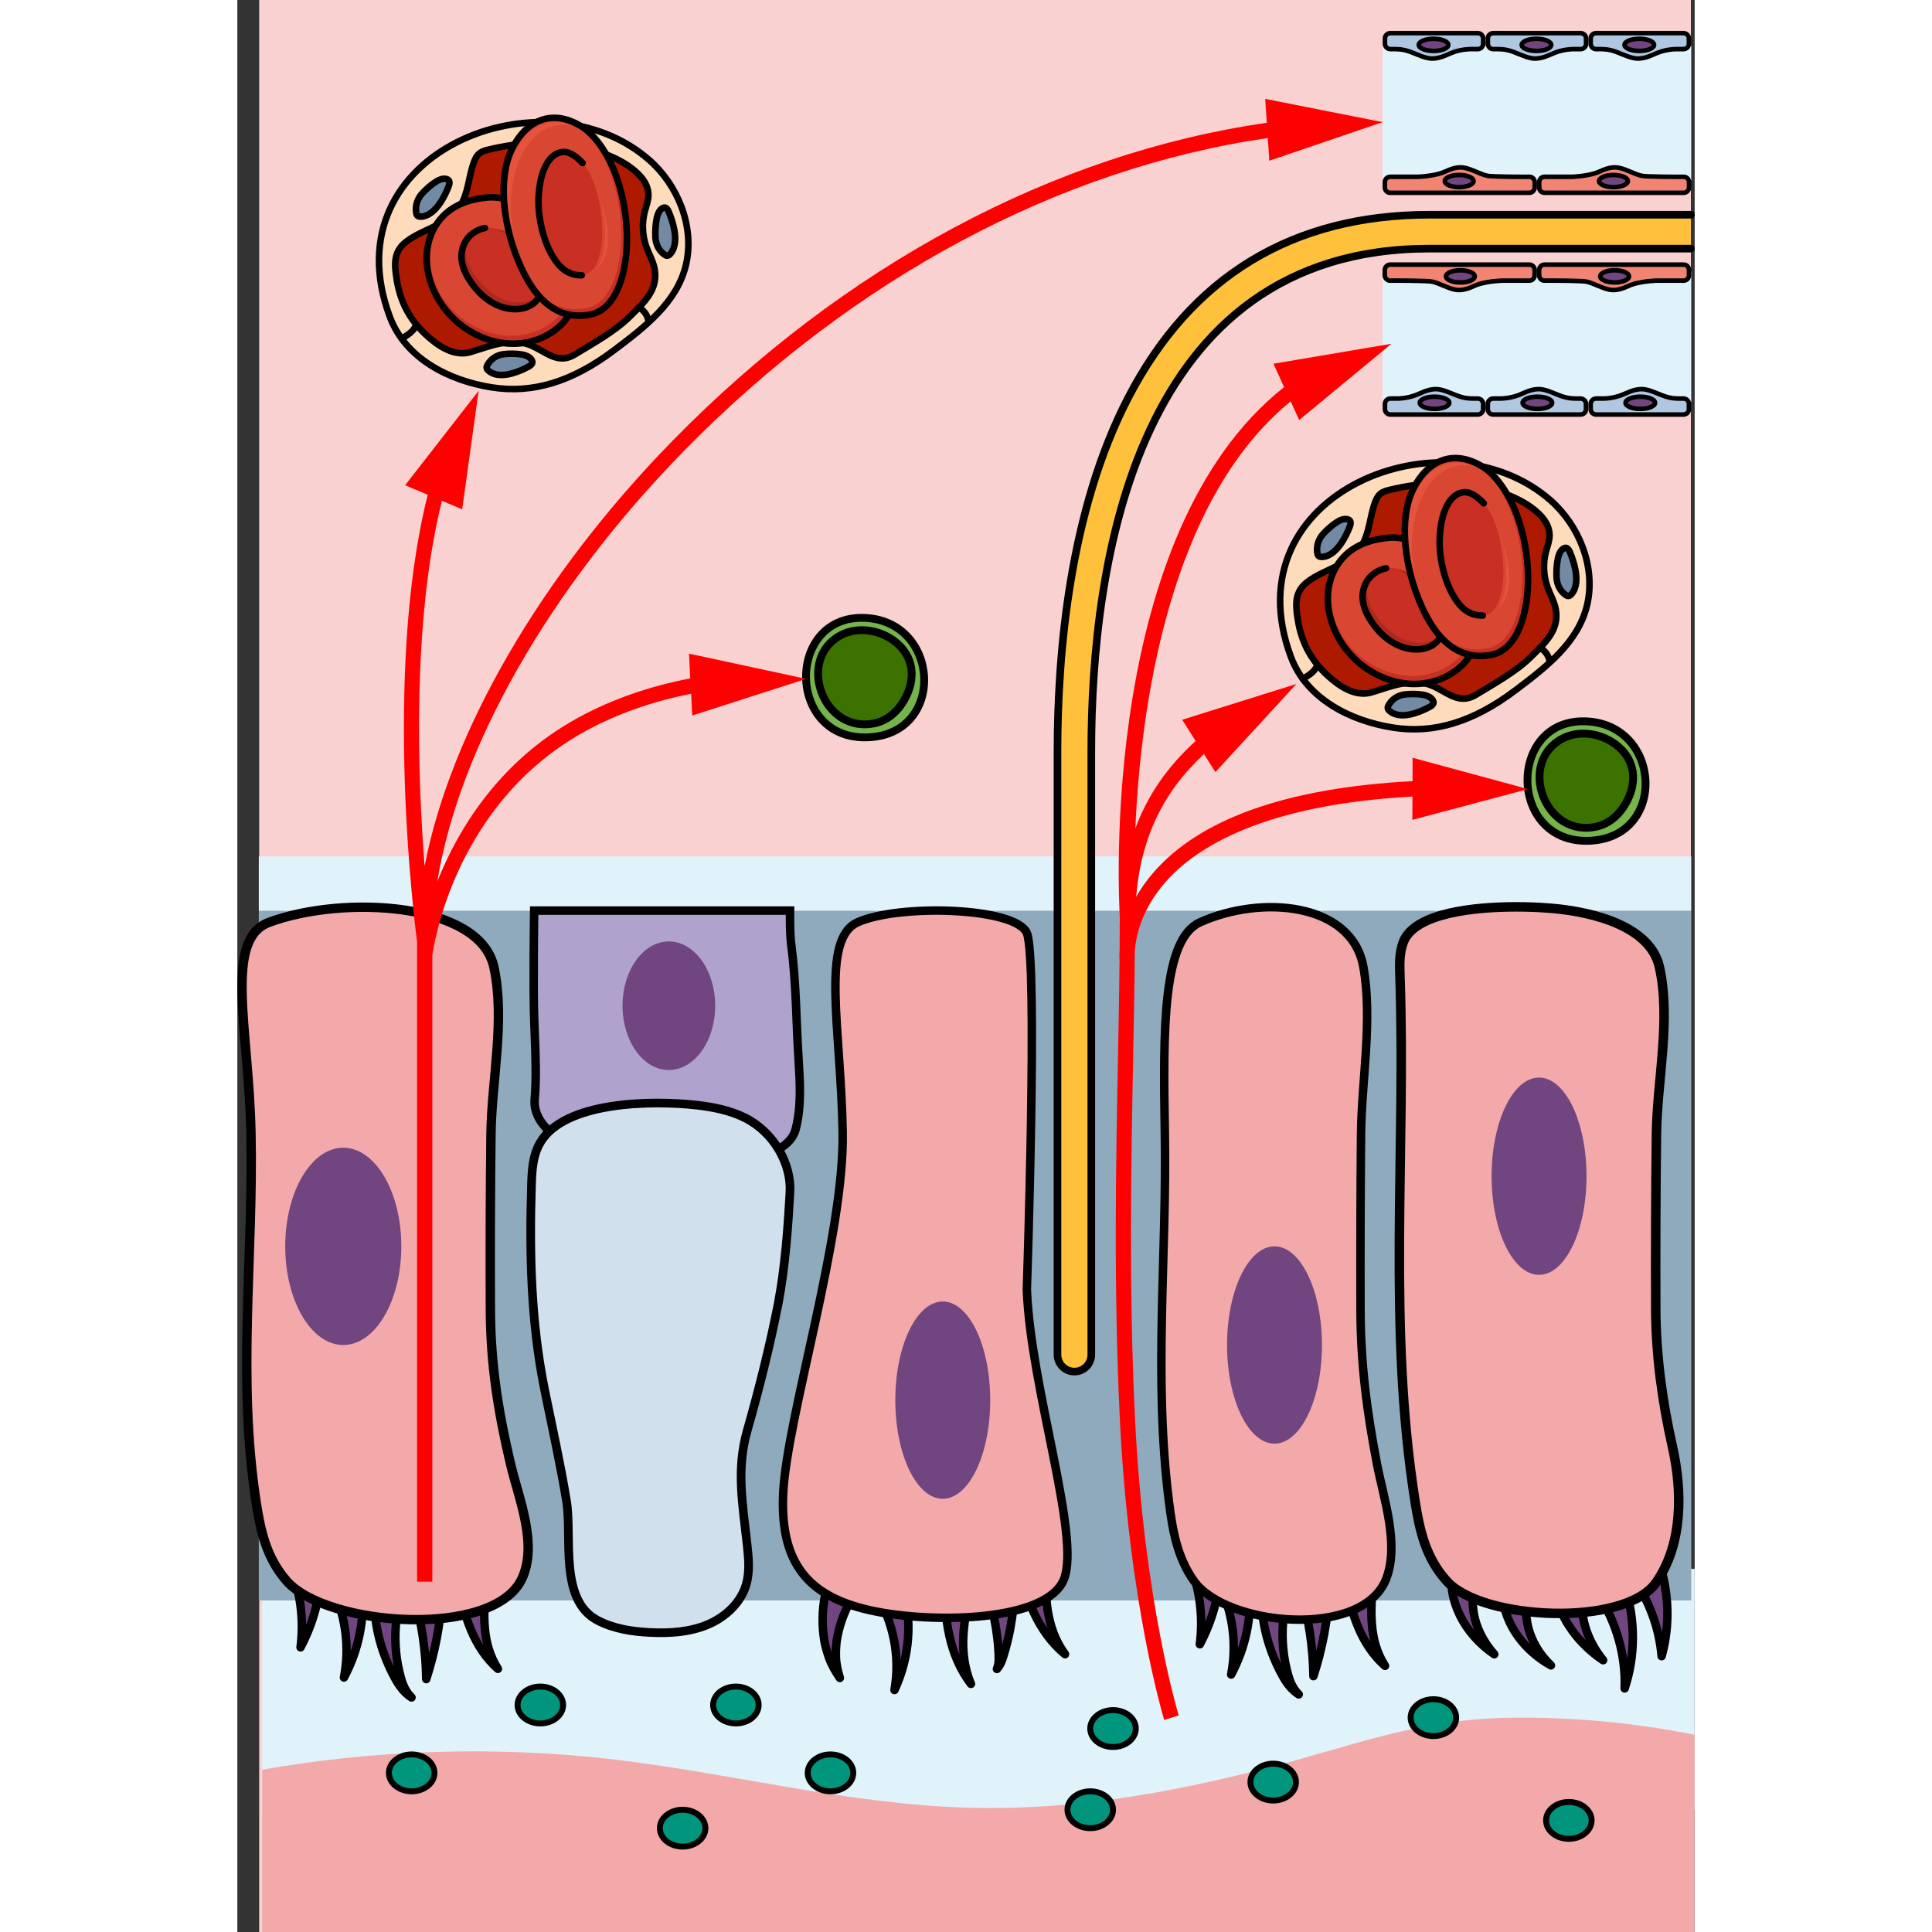 <?xml version="1.0" encoding="utf-8"?>
<!-- Created by: Science Figures, www.sciencefigures.org, Generator: Science Figures Editor -->
<svg version="1.1" id="Camada_1" xmlns="http://www.w3.org/2000/svg" xmlns:xlink="http://www.w3.org/1999/xlink" 
	 width="800px" height="800px" viewBox="0 0 191.32 253.63" enable-background="new 0 0 191.32 253.63" xml:space="preserve">
<rect x="0" y="0" width="191.32" height="253.63" fill="#333333" stroke="none"/>
<g>
	<rect x="2.87" fill="#F9D1D1" width="187.95" height="253.63"/>
	<g>
		<rect x="150.35" y="6.02" fill="#E0F3FA" width="40.52" height="17.62"/>
		<rect x="150.35" y="35.72" fill="#E0F3FA" width="40.52" height="17.03"/>
		<g>
			<line fill="#F28474" x1="150.35" y1="23.64" x2="190.87" y2="23.64"/>
			<g>
				<g>
					<g>
						
							<path fill="#F28474" stroke="#000000" stroke-width="0.599" stroke-linecap="round" stroke-linejoin="round" stroke-miterlimit="10" d="
							M169.62,25.31h-18.28c-0.38,0-0.69-0.31-0.69-0.7v-0.7c0-0.39,0.31-0.7,0.69-0.7c0.45,0,3.62,0,3.67,0
							c1-0.05,2.63-0.25,3.53-0.68c0.8-0.37,1.68-0.68,2.54-0.51c1.08,0.22,1.92,0.78,2.98,1.05c0.6,0.15,4.93,0.15,5.55,0.14
							c0.39-0.01,0.71,0.31,0.71,0.7v0.69C170.31,24.99,170,25.31,169.62,25.31z"/>
						
							<path fill="#714580" stroke="#000000" stroke-width="0.599" stroke-linecap="round" stroke-linejoin="round" stroke-miterlimit="10" d="
							M162.29,23.77c0,0.44-0.84,0.8-1.89,0.8s-1.89-0.36-1.89-0.8s0.84-0.8,1.89-0.8S162.29,23.33,162.29,23.77z"/>
					</g>
					<g>
						
							<path fill="#F28474" stroke="#000000" stroke-width="0.599" stroke-linecap="round" stroke-linejoin="round" stroke-miterlimit="10" d="
							M189.88,25.31H171.6c-0.38,0-0.69-0.31-0.69-0.7v-0.7c0-0.39,0.31-0.7,0.69-0.7c0.45,0,3.62,0,3.67,0
							c1-0.05,2.63-0.25,3.53-0.68c0.8-0.37,1.68-0.68,2.54-0.51c1.08,0.22,1.92,0.78,2.98,1.05c0.6,0.15,4.93,0.15,5.55,0.14
							c0.39-0.01,0.71,0.31,0.71,0.7v0.69C190.57,24.99,190.26,25.31,189.88,25.31z"/>
						
							<path fill="#714580" stroke="#000000" stroke-width="0.599" stroke-linecap="round" stroke-linejoin="round" stroke-miterlimit="10" d="
							M182.55,23.77c0,0.44-0.84,0.8-1.89,0.8s-1.89-0.36-1.89-0.8s0.84-0.8,1.89-0.8S182.55,23.33,182.55,23.77z"/>
					</g>
				</g>
			</g>
		</g>
		<g>
			<line fill="#F28474" x1="190.87" y1="6.01" x2="150.35" y2="6.01"/>
			<g>
				<g>
					<g>
						
							<path fill="#B0C7E1" stroke="#000000" stroke-width="0.599" stroke-linecap="round" stroke-linejoin="round" stroke-miterlimit="10" d="
							M178.38,4.35h11.47c0.39,0,0.71,0.31,0.71,0.7v0.7c0,0.39-0.32,0.7-0.71,0.7c-0.47,0-1,0-1.05,0
							c-1.03,0.05-1.89,0.25-2.82,0.68c-0.82,0.37-1.73,0.68-2.61,0.51c-1.11-0.22-1.97-0.78-3.07-1.05
							c-0.62-0.15-1.26-0.15-1.9-0.14c-0.4,0.01-0.73-0.31-0.73-0.7V5.04C177.67,4.66,177.99,4.35,178.38,4.35z"/>
						
							<path fill="#714580" stroke="#000000" stroke-width="0.599" stroke-linecap="round" stroke-linejoin="round" stroke-miterlimit="10" d="
							M182.11,5.89c0-0.44,0.87-0.8,1.94-0.8c1.07,0,1.94,0.36,1.94,0.8s-0.87,0.8-1.94,0.8C182.98,6.68,182.11,6.33,182.11,5.89z"
							/>
					</g>
					<g>
						
							<path fill="#B0C7E1" stroke="#000000" stroke-width="0.599" stroke-linecap="round" stroke-linejoin="round" stroke-miterlimit="10" d="
							M164.88,4.35h11.47c0.39,0,0.71,0.31,0.71,0.7v0.7c0,0.39-0.32,0.7-0.71,0.7c-0.47,0-1,0-1.05,0
							c-1.03,0.05-1.89,0.25-2.82,0.68c-0.82,0.37-1.73,0.68-2.61,0.51c-1.11-0.22-1.97-0.78-3.07-1.05
							c-0.62-0.15-1.26-0.15-1.9-0.14c-0.4,0.01-0.73-0.31-0.73-0.7V5.04C164.16,4.66,164.48,4.35,164.88,4.35z"/>
						
							<path fill="#714580" stroke="#000000" stroke-width="0.599" stroke-linecap="round" stroke-linejoin="round" stroke-miterlimit="10" d="
							M168.61,5.89c0-0.44,0.87-0.8,1.94-0.8c1.07,0,1.94,0.36,1.94,0.8s-0.87,0.8-1.94,0.8C169.47,6.68,168.61,6.33,168.61,5.89z"
							/>
					</g>
					<g>
						
							<path fill="#B0C7E1" stroke="#000000" stroke-width="0.599" stroke-linecap="round" stroke-linejoin="round" stroke-miterlimit="10" d="
							M151.37,4.35h11.47c0.39,0,0.71,0.31,0.71,0.7v0.7c0,0.39-0.32,0.7-0.71,0.7c-0.47,0-1,0-1.05,0
							c-1.03,0.05-1.89,0.25-2.82,0.68c-0.82,0.37-1.73,0.68-2.61,0.51c-1.11-0.22-1.97-0.78-3.07-1.05
							c-0.62-0.15-1.26-0.15-1.9-0.14c-0.4,0.01-0.73-0.31-0.73-0.7V5.04C150.66,4.66,150.98,4.35,151.37,4.35z"/>
						
							<path fill="#714580" stroke="#000000" stroke-width="0.599" stroke-linecap="round" stroke-linejoin="round" stroke-miterlimit="10" d="
							M155.1,5.89c0-0.44,0.87-0.8,1.94-0.8c1.07,0,1.94,0.36,1.94,0.8s-0.87,0.8-1.94,0.8C155.97,6.68,155.1,6.33,155.1,5.89z"/>
					</g>
				</g>
			</g>
		</g>
		<g>
			<line fill="#F28474" x1="190.87" y1="36.4" x2="150.35" y2="36.4"/>
			<g>
				<g>
					<g>
						
							<path fill="#F28474" stroke="#000000" stroke-width="0.599" stroke-linecap="round" stroke-linejoin="round" stroke-miterlimit="10" d="
							M171.6,34.74h18.28c0.38,0,0.69,0.31,0.69,0.7v0.7c0,0.39-0.31,0.7-0.69,0.7c-0.45,0-3.62,0-3.67,0
							c-1,0.05-2.63,0.25-3.53,0.68c-0.8,0.37-1.68,0.68-2.54,0.51c-1.08-0.22-1.92-0.78-2.98-1.05c-0.6-0.15-4.93-0.15-5.55-0.14
							c-0.39,0.01-0.71-0.31-0.71-0.7v-0.69C170.91,35.05,171.22,34.74,171.6,34.74z"/>
						
							<ellipse fill="#714580" stroke="#000000" stroke-width="0.599" stroke-linecap="round" stroke-linejoin="round" stroke-miterlimit="10" cx="180.81" cy="36.28" rx="1.89" ry="0.8"/>
					</g>
					<g>
						
							<path fill="#F28474" stroke="#000000" stroke-width="0.599" stroke-linecap="round" stroke-linejoin="round" stroke-miterlimit="10" d="
							M151.34,34.74h18.28c0.38,0,0.69,0.31,0.69,0.7v0.7c0,0.39-0.31,0.7-0.69,0.7c-0.45,0-3.62,0-3.67,0
							c-1,0.05-2.63,0.25-3.53,0.68c-0.8,0.37-1.68,0.68-2.54,0.51c-1.08-0.22-1.92-0.78-2.98-1.05c-0.6-0.15-4.93-0.15-5.55-0.14
							c-0.39,0.01-0.71-0.31-0.71-0.7v-0.69C150.65,35.05,150.96,34.74,151.34,34.74z"/>
						
							<path fill="#714580" stroke="#000000" stroke-width="0.599" stroke-linecap="round" stroke-linejoin="round" stroke-miterlimit="10" d="
							M158.67,36.28c0-0.44,0.84-0.8,1.89-0.8c1.04,0,1.89,0.36,1.89,0.8s-0.84,0.8-1.89,0.8
							C159.51,37.08,158.67,36.72,158.67,36.28z"/>
					</g>
				</g>
			</g>
		</g>
		<g>
			<line fill="#F28474" x1="150.35" y1="52.76" x2="190.87" y2="52.76"/>
			<g>
				<g>
					<g>
						
							<path fill="#B0C7E1" stroke="#000000" stroke-width="0.599" stroke-linecap="round" stroke-linejoin="round" stroke-miterlimit="10" d="
							M162.84,54.42h-11.47c-0.39,0-0.71-0.31-0.71-0.7v-0.7c0-0.39,0.32-0.7,0.71-0.7c0.47,0,1,0,1.05,0
							c1.03-0.05,1.89-0.25,2.82-0.68c0.82-0.37,1.73-0.68,2.61-0.51c1.11,0.22,1.97,0.78,3.07,1.05c0.62,0.15,1.26,0.15,1.9,0.14
							c0.4-0.01,0.73,0.31,0.73,0.7v0.69C163.55,54.11,163.23,54.42,162.84,54.42z"/>
						
							<path fill="#714580" stroke="#000000" stroke-width="0.599" stroke-linecap="round" stroke-linejoin="round" stroke-miterlimit="10" d="
							M159.11,52.88c0,0.44-0.87,0.8-1.94,0.8c-1.07,0-1.94-0.36-1.94-0.8s0.87-0.8,1.94-0.8
							C158.24,52.08,159.11,52.44,159.11,52.88z"/>
					</g>
					<g>
						
							<path fill="#B0C7E1" stroke="#000000" stroke-width="0.599" stroke-linecap="round" stroke-linejoin="round" stroke-miterlimit="10" d="
							M176.34,54.42h-11.47c-0.39,0-0.71-0.31-0.71-0.7v-0.7c0-0.39,0.32-0.7,0.71-0.7c0.47,0,1,0,1.05,0
							c1.03-0.05,1.89-0.25,2.82-0.68c0.82-0.37,1.73-0.68,2.61-0.51c1.11,0.22,1.97,0.78,3.07,1.05c0.62,0.15,1.26,0.15,1.9,0.14
							c0.4-0.01,0.73,0.31,0.73,0.7v0.69C177.06,54.11,176.74,54.42,176.34,54.42z"/>
						
							<path fill="#714580" stroke="#000000" stroke-width="0.599" stroke-linecap="round" stroke-linejoin="round" stroke-miterlimit="10" d="
							M172.61,52.88c0,0.44-0.87,0.8-1.94,0.8c-1.07,0-1.94-0.36-1.94-0.8s0.87-0.8,1.94-0.8
							C171.74,52.08,172.61,52.44,172.61,52.88z"/>
					</g>
					<g>
						
							<path fill="#B0C7E1" stroke="#000000" stroke-width="0.599" stroke-linecap="round" stroke-linejoin="round" stroke-miterlimit="10" d="
							M189.85,54.42h-11.47c-0.39,0-0.71-0.31-0.71-0.7v-0.7c0-0.39,0.32-0.7,0.71-0.7c0.47,0,1,0,1.05,0
							c1.03-0.05,1.89-0.25,2.82-0.68c0.82-0.37,1.73-0.68,2.61-0.51c1.11,0.22,1.97,0.78,3.07,1.05c0.62,0.15,1.26,0.15,1.9,0.14
							c0.4-0.01,0.73,0.31,0.73,0.7v0.69C190.56,54.11,190.24,54.42,189.85,54.42z"/>
						
							<path fill="#714580" stroke="#000000" stroke-width="0.599" stroke-linecap="round" stroke-linejoin="round" stroke-miterlimit="10" d="
							M186.12,52.88c0,0.44-0.87,0.8-1.94,0.8c-1.07,0-1.94-0.36-1.94-0.8s0.87-0.8,1.94-0.8
							C185.25,52.08,186.12,52.44,186.12,52.88z"/>
					</g>
				</g>
			</g>
		</g>
	</g>
	<rect x="3.26" y="205.96" fill="#E0F3FA" width="188.05" height="31.62"/>
	<rect x="2.82" y="119.54" fill="#8FAABC" width="188.05" height="90.56"/>
	<rect x="2.82" y="112.43" fill="#E0F3FA" width="188.05" height="7.12"/>
	<path fill="#F3A9AA" d="M191.31,227.74c-7.79-1.57-15.97-2.35-24.13-2.24c-12.45,0.16-21.35,3.91-32.41,6.71
		c-12.37,3.14-25.18,5.47-38.62,5.11c-16.23-0.44-31.61-4.65-47.62-6.44c-15.01-1.67-30.59-1.16-45.27,1.45v21.31h188.05V227.74z"/>
	<g>
		<g>
			<g>
				
					<path fill="#714580" stroke="#000000" stroke-width="1.112" stroke-linecap="round" stroke-linejoin="round" stroke-miterlimit="10" d="
					M87.28,208.08c1.4,4.69,0.97,9.55-1.01,13.78c0.79-4.48-0.17-8.99-2.49-12.78c-0.46-0.75-0.08-1.65,0.85-2.02
					c0.92-0.37,2.04-0.06,2.5,0.68c0.06,0.1,0.11,0.2,0.14,0.31L87.28,208.08z"/>
				
					<path fill="#714580" stroke="#000000" stroke-width="1.112" stroke-linecap="round" stroke-linejoin="round" stroke-miterlimit="10" d="
					M80.84,209.59c-0.46,0.7-0.9,1.59-1.24,2.44c-0.34,0.87-0.61,1.76-0.79,2.67c-0.2,0.91-0.25,1.83-0.23,2.77
					c0.02,0.94,0.23,1.87,0.52,2.81c-0.57-0.84-1.1-1.73-1.43-2.68c-0.34-0.95-0.6-1.93-0.71-2.93c-0.12-1-0.15-2.01-0.09-3.02
					c0.07-1.03,0.19-1.99,0.5-3.1c0.23-0.82,1.23-1.33,2.24-1.14c1.01,0.18,1.64,0.99,1.41,1.81
					C80.98,209.34,80.92,209.47,80.84,209.59z"/>
				
					<path fill="#714580" stroke="#000000" stroke-width="1.112" stroke-linecap="round" stroke-linejoin="round" stroke-miterlimit="10" d="
					M96.52,208.18c-0.59,2.13-1.07,4.26-1.2,6.42c-0.13,2.15,0.1,4.35,0.99,6.46c-1.45-1.9-2.35-4.11-2.84-6.36
					c-0.5-2.26-0.63-4.57-0.64-6.83l0-0.01c-0.01-0.83,0.83-1.51,1.86-1.52c1.03,0,1.87,0.67,1.88,1.5
					C96.57,207.96,96.55,208.07,96.52,208.18z"/>
				
					<path fill="#714580" stroke="#000000" stroke-width="1.112" stroke-linecap="round" stroke-linejoin="round" stroke-miterlimit="10" d="
					M101.53,207.72c0.06,0.09,0.12,0.18,0.16,0.28l0.05,0.12l0.01,0.03l0.02,0.1l0.04,0.2l0.06,0.4c0.03,0.26,0.05,0.52,0.06,0.78
					c0.01,0.51-0.02,0.99-0.07,1.46c-0.09,0.92-0.23,1.84-0.4,2.75c-0.17,0.91-0.38,1.8-0.63,2.69c-0.27,0.86-0.45,1.82-1.11,2.57
					c0.37-0.85,0.22-1.74,0.19-2.64c-0.06-0.89-0.16-1.77-0.3-2.65c-0.14-0.88-0.31-1.75-0.53-2.6c-0.11-0.42-0.22-0.83-0.37-1.21
					c-0.07-0.19-0.15-0.37-0.24-0.54l-0.14-0.25l-0.07-0.12l-0.04-0.06l-0.01-0.01l0.03,0.09c0.03,0.07,0.07,0.14,0.12,0.2
					c-0.54-0.7-0.28-1.63,0.59-2.07C99.84,206.8,100.98,207.01,101.53,207.72z"/>
				
					<path fill="#714580" stroke="#000000" stroke-width="1.112" stroke-linecap="round" stroke-linejoin="round" stroke-miterlimit="10" d="
					M106.09,205.28c-0.02,2.07-0.02,4.1,0.29,6.1c0.31,1.99,0.96,3.98,2.28,5.78c-1.81-1.48-3.13-3.41-4.07-5.41
					c-0.95-2.01-1.58-4.1-2.18-6.13c-0.24-0.81,0.38-1.63,1.38-1.82s2.01,0.31,2.25,1.12C106.07,205.04,106.09,205.17,106.09,205.28
					z"/>
				
					<path fill="#714580" stroke="#000000" stroke-width="1.112" stroke-linecap="round" stroke-linejoin="round" stroke-miterlimit="10" d="
					M129.08,205.94c-0.15,3.5-1.11,6.87-2.72,9.92c0.42-3.3,0.06-6.57-0.97-9.6c-0.28-0.81,0.31-1.65,1.31-1.87
					c1-0.22,2.03,0.25,2.31,1.06c0.05,0.15,0.07,0.3,0.07,0.45L129.08,205.94z"/>
				
					<path fill="#714580" stroke="#000000" stroke-width="1.112" stroke-linecap="round" stroke-linejoin="round" stroke-miterlimit="10" d="
					M132.82,208.02c0.44,4.14-0.43,8.22-2.35,11.81c0.74-3.86,0.25-7.75-1.28-11.19c-0.35-0.79,0.16-1.65,1.13-1.94
					c0.97-0.28,2.04,0.13,2.39,0.92c0.05,0.12,0.09,0.25,0.1,0.37L132.82,208.02z"/>
				
					<path fill="#714580" stroke="#000000" stroke-width="1.112" stroke-linecap="round" stroke-linejoin="round" stroke-miterlimit="10" d="
					M138.15,208.58c-0.71,2.23-1.03,4.58-0.91,6.96c0.06,1.19,0.22,2.38,0.51,3.57c0.28,1.18,0.61,2.37,1.59,3.33
					c-1.21-0.77-1.9-1.98-2.48-3.11c-0.59-1.15-1.07-2.34-1.46-3.56c-0.76-2.45-1.08-5.02-0.92-7.62l0-0.01
					c0.05-0.83,0.93-1.47,1.95-1.43c1.03,0.04,1.82,0.75,1.77,1.58C138.2,208.38,138.18,208.49,138.15,208.58z"/>
				
					<path fill="#714580" stroke="#000000" stroke-width="1.112" stroke-linecap="round" stroke-linejoin="round" stroke-miterlimit="10" d="
					M143.35,208.8c-0.19,3.85-0.9,7.62-2.08,11.24c-0.05-3.74-0.6-7.43-1.62-10.97c-0.23-0.81,0.39-1.63,1.4-1.82
					c1.01-0.19,2.01,0.32,2.25,1.13c0.04,0.13,0.05,0.27,0.05,0.4L143.35,208.8z"/>
				
					<path fill="#714580" stroke="#000000" stroke-width="1.112" stroke-linecap="round" stroke-linejoin="round" stroke-miterlimit="10" d="
					M149.08,207.68c-0.15,1.9-0.29,3.76-0.13,5.61c0.15,1.84,0.62,3.69,1.72,5.4c-1.61-1.41-2.75-3.22-3.53-5.09
					c-0.79-1.88-1.28-3.82-1.75-5.71c-0.2-0.82,0.45-1.62,1.46-1.78c1.01-0.17,2,0.36,2.2,1.18
					C149.08,207.41,149.09,207.55,149.08,207.68z"/>
				
					<path fill="#714580" stroke="#000000" stroke-width="1.112" stroke-linecap="round" stroke-linejoin="round" stroke-miterlimit="10" d="
					M11.02,206.34c-0.15,3.5-1.11,6.87-2.72,9.92c0.42-3.3,0.06-6.57-0.97-9.6c-0.28-0.81,0.31-1.65,1.31-1.87
					c1-0.22,2.03,0.25,2.31,1.06c0.05,0.15,0.07,0.3,0.07,0.45L11.02,206.34z"/>
				
					<path fill="#714580" stroke="#000000" stroke-width="1.112" stroke-linecap="round" stroke-linejoin="round" stroke-miterlimit="10" d="
					M16.35,208.41c0.44,4.14-0.43,8.22-2.35,11.81c0.74-3.86,0.25-7.75-1.28-11.19c-0.35-0.79,0.16-1.65,1.13-1.94
					c0.97-0.28,2.04,0.13,2.39,0.92c0.05,0.12,0.09,0.25,0.1,0.37L16.35,208.41z"/>
				
					<path fill="#714580" stroke="#000000" stroke-width="1.112" stroke-linecap="round" stroke-linejoin="round" stroke-miterlimit="10" d="
					M21.68,208.98c-0.71,2.23-1.03,4.58-0.91,6.96c0.06,1.19,0.22,2.38,0.51,3.57c0.28,1.18,0.61,2.37,1.59,3.33
					c-1.21-0.77-1.9-1.98-2.48-3.11c-0.59-1.15-1.07-2.34-1.46-3.56c-0.76-2.45-1.08-5.02-0.92-7.62l0-0.01
					c0.05-0.83,0.93-1.47,1.95-1.43s1.82,0.75,1.77,1.58C21.74,208.77,21.71,208.88,21.68,208.98z"/>
				
					<path fill="#714580" stroke="#000000" stroke-width="1.112" stroke-linecap="round" stroke-linejoin="round" stroke-miterlimit="10" d="
					M26.88,209.19c-0.19,3.85-0.9,7.62-2.08,11.24c-0.05-3.74-0.6-7.43-1.62-10.97c-0.23-0.81,0.39-1.63,1.4-1.82
					c1.01-0.19,2.01,0.32,2.25,1.13c0.04,0.13,0.05,0.27,0.05,0.4L26.88,209.19z"/>
				
					<path fill="#714580" stroke="#000000" stroke-width="1.112" stroke-linecap="round" stroke-linejoin="round" stroke-miterlimit="10" d="
					M32.62,208.07c-0.15,1.9-0.29,3.76-0.13,5.61c0.15,1.84,0.62,3.69,1.72,5.4c-1.61-1.41-2.75-3.22-3.53-5.09
					c-0.79-1.88-1.28-3.82-1.75-5.71c-0.2-0.82,0.45-1.62,1.46-1.78c1.01-0.17,2,0.36,2.2,1.18
					C32.62,207.81,32.63,207.94,32.62,208.07z"/>
				
					<path fill="#714580" stroke="#000000" stroke-width="1.112" stroke-linecap="round" stroke-linejoin="round" stroke-miterlimit="10" d="
					M163.22,206.79c-0.48,0.31-0.82,1.13-0.94,2.07c-0.15,0.92-0.12,1.88,0.02,2.83c0.31,1.91,1.23,3.82,2.71,5.48
					c-1.93-1.32-3.51-3.08-4.5-5.09c-0.49-1.01-0.85-2.08-1.02-3.19c-0.15-1.07-0.29-2.39,0.65-3.79l0.18-0.26
					c0.51-0.75,1.67-1.03,2.6-0.62c0.93,0.41,1.27,1.35,0.77,2.11C163.58,206.51,163.41,206.67,163.22,206.79z"/>
				
					<path fill="#714580" stroke="#000000" stroke-width="1.112" stroke-linecap="round" stroke-linejoin="round" stroke-miterlimit="10" d="
					M169.71,208.69c-1.2,3.12-0.29,7.05,2.74,9.94c-3.85-2.14-6.55-6.04-6.41-10.37l0-0.06c0.03-0.84,0.89-1.5,1.92-1.48
					c1.04,0.02,1.85,0.72,1.83,1.56C169.79,208.42,169.76,208.57,169.71,208.69z"/>
				
					<path fill="#714580" stroke="#000000" stroke-width="1.112" stroke-linecap="round" stroke-linejoin="round" stroke-miterlimit="10" d="
					M176.65,208.85c-0.51,2.97,0.37,6.29,2.65,9.1c-3.19-2.14-5.58-5.33-6.35-9.01l-0.01-0.05c-0.17-0.83,0.52-1.61,1.54-1.75
					c1.02-0.14,1.99,0.42,2.17,1.25C176.67,208.54,176.67,208.7,176.65,208.85z"/>
				
					<path fill="#714580" stroke="#000000" stroke-width="1.112" stroke-linecap="round" stroke-linejoin="round" stroke-miterlimit="10" d="
					M182.18,208.33c1.4,4.48,1.34,9.1-0.05,13.32c0.16-4.36-1.09-8.63-3.43-12.28c-0.48-0.74-0.12-1.65,0.8-2.04
					c0.92-0.38,2.04-0.1,2.52,0.65c0.07,0.1,0.12,0.21,0.15,0.32L182.18,208.33z"/>
				
					<path fill="#714580" stroke="#000000" stroke-width="1.112" stroke-linecap="round" stroke-linejoin="round" stroke-miterlimit="10" d="
					M187.11,206.7c0.89,3.63,0.82,7.31-0.13,10.72c-0.29-3.49-1.48-6.83-3.38-9.74c-0.48-0.74-0.13-1.66,0.79-2.05
					c0.92-0.39,2.05-0.11,2.53,0.64c0.08,0.13,0.14,0.27,0.18,0.4L187.11,206.7z"/>
			</g>
		</g>
		<path fill="#F3A9AA" stroke="#000000" stroke-width="1.112" stroke-miterlimit="10" d="M81.43,121.08
			c5.36-2.43,20.75-2.01,22.22,1.41c1.47,3.42,0,46.82,0,46.82c0.49,12.86,7.08,32.35,4.88,37.98c-2.2,5.63-17.09,5.83-24.91,4.22
			c-7.81-1.61-12.45-5.43-11.96-15.47c0.49-10.05,8.06-33.76,7.81-47.43C79.23,134.95,76.54,123.29,81.43,121.08z"/>
		<ellipse fill="#714580" cx="92.61" cy="183.81" rx="6.23" ry="12.95"/>
		<path fill="#F3A9AA" stroke="#000000" stroke-width="1.112" stroke-miterlimit="10" d="M126.38,121.08
			c8.05-3.64,19.95-2.6,21.45,5.87c1.23,6.96-0.24,14.92-0.31,21.96c-0.07,7.67-0.09,15.34-0.07,23c0.02,7.14,0.83,13.38,2.18,20.37
			c0.87,4.5,2.95,10.5,1.18,15.01c-3.09,7.9-20.93,6.2-25.19,0.3c-2.24-3.09-2.85-6.76-3.3-10.32c-2.08-16.31-0.27-32.42-0.56-48.66
			C121.52,134.95,121.5,123.29,126.38,121.08z"/>
		<ellipse fill="#714580" cx="136.16" cy="176.57" rx="6.23" ry="12.95"/>
		<path fill="#F3A9AA" stroke="#000000" stroke-width="1.246" stroke-miterlimit="10" d="M156.21,120.83
			c4.52-2.02,12.42-1.93,16.32-1.59c5.73,0.49,12.99,2.46,14.16,7.71c1.55,6.96-0.31,14.92-0.39,21.96
			c-0.09,7.67-0.12,15.34-0.09,23c0.03,6.07,0.86,12.1,2.2,18.06c1.26,5.62,1.43,12.64-2.15,17.77c-4.12,5.89-22.81,4.98-27.47-0.16
			c-2.81-3.09-3.58-6.76-4.15-10.32c-3.67-22.96-1.22-46.06-2.01-69.09c-0.05-1.52-0.11-3.07,0.45-4.51
			C153.55,122.43,154.69,121.51,156.21,120.83z"/>
		<path fill="#F3A9AA" stroke="#000000" stroke-width="1.23" stroke-miterlimit="10" d="M4.17,121.08
			c9.85-3.64,27.67-2.6,29.51,5.87c1.51,6.96-0.3,14.92-0.38,21.96c-0.09,7.67-0.12,15.34-0.08,23c0.03,7.14,1.01,13.38,2.67,20.37
			c1.07,4.5,3.6,10.5,1.45,15.01c-3.78,7.9-25.6,6.2-30.82,0.3c-2.74-3.09-3.49-6.76-4.04-10.32c-2.54-16.31-0.33-32.42-0.69-48.66
			C1.49,134.95-1.8,123.29,4.17,121.08z"/>
		<ellipse fill="#714580" cx="170.89" cy="154.41" rx="6.23" ry="12.95"/>
		<path fill="#AFA2CD" stroke="#000000" stroke-width="1.112" stroke-miterlimit="10" d="M39.05,135.85
			c0.11,2.84,0.22,5.67-0.01,8.46c-0.17,1.99,1.12,3.82,3.04,5c2.51,1.54,4.63,0.73,7.52,0.35c2.71-0.36,5.56-0.08,8.08,0.79
			c1.29,0.45,2.5,1.04,3.82,1.43c3.81,1.1,10.85,0.07,11.8-3.65c0.77-3,0.57-6.1,0.38-9.16c-0.32-4.98-0.3-9.98-0.95-14.94
			c-0.23-1.73-0.17-4.59-0.17-4.59H38.97c0,0-0.15,10.48,0.01,14.47C39,134.62,39.03,135.23,39.05,135.85z"/>
		<ellipse fill="#714580" cx="56.65" cy="132.03" rx="6.08" ry="8.44"/>
		<path fill="#D0E0ED" stroke="#000000" stroke-width="1.137" stroke-miterlimit="10" d="M58.07,214.21
			c1.24-0.15,2.46-0.43,3.62-0.91c2.34-0.97,4.4-2.85,5.11-5.28c0.5-1.71,0.31-3.53,0.12-5.29c-0.58-5.3-1.44-9.82,0.02-14.93
			c1.56-5.46,2.97-11.11,4.07-16.68c0.9-4.79,1.27-9.8,1.54-14.6c0.21-3.71-2.1-7.87-5.89-9.77c-1.92-0.96-4.14-1.42-6.35-1.67
			c-5.95-0.67-17.44-0.5-20.57,4.96c-0.96,1.67-1.06,3.59-1.12,5.44c-0.28,9.1-0.09,18.08,1.74,27.06
			c0.98,4.82,2.05,9.63,2.85,14.49c0.78,4.71-1.02,12.98,4.05,15.67c2.13,1.13,4.58,1.5,6.98,1.61
			C55.5,214.37,56.8,214.36,58.07,214.21z"/>
		<ellipse fill="#714580" cx="13.91" cy="163.62" rx="7.62" ry="12.95"/>
	</g>
	<path fill="#FFC13B" stroke="#000000" stroke-linecap="round" stroke-linejoin="round" stroke-miterlimit="10" d="M190.82,32.64
		H156.5c-38.63,0-44.39,41.4-44.39,66.07v79.13c0,1.23-1,2.22-2.22,2.22s-2.22-1-2.22-2.22V98.71c0-13.04,1.61-31.69,9.28-46.49
		c8.27-15.95,21.58-24.03,39.56-24.03h34.32"/>
	
		<ellipse fill="#00957D" stroke="#000000" stroke-width="0.778" stroke-miterlimit="10" cx="135.99" cy="233.95" rx="2.99" ry="2.42"/>
	
		<ellipse fill="#00957D" stroke="#000000" stroke-width="0.778" stroke-miterlimit="10" cx="111.97" cy="237.58" rx="2.99" ry="2.42"/>
	<ellipse fill="#00957D" stroke="#000000" stroke-width="0.778" stroke-miterlimit="10" cx="58.46" cy="240" rx="2.99" ry="2.42"/>
	
		<ellipse fill="#00957D" stroke="#000000" stroke-width="0.778" stroke-miterlimit="10" cx="77.87" cy="232.74" rx="2.99" ry="2.42"/>
	
		<ellipse fill="#00957D" stroke="#000000" stroke-width="0.778" stroke-miterlimit="10" cx="39.78" cy="223.83" rx="2.99" ry="2.42"/>
	
		<ellipse fill="#00957D" stroke="#000000" stroke-width="0.778" stroke-miterlimit="10" cx="65.45" cy="223.83" rx="2.99" ry="2.42"/>
	
		<ellipse fill="#00957D" stroke="#000000" stroke-width="0.778" stroke-miterlimit="10" cx="114.96" cy="226.92" rx="2.99" ry="2.42"/>
	
		<ellipse fill="#00957D" stroke="#000000" stroke-width="0.778" stroke-miterlimit="10" cx="157.02" cy="225.49" rx="2.99" ry="2.42"/>
	
		<ellipse fill="#00957D" stroke="#000000" stroke-width="0.778" stroke-miterlimit="10" cx="174.8" cy="238.98" rx="2.99" ry="2.42"/>
	
		<ellipse fill="#00957D" stroke="#000000" stroke-width="0.778" stroke-miterlimit="10" cx="22.89" cy="232.74" rx="2.99" ry="2.42"/>
	<g>
		<path fill="#75B34B" stroke="#000000" stroke-width="1.025" stroke-miterlimit="10" d="M82.67,96.8
			c10.5-0.3,9.66-15.49-0.52-15.69C72.04,80.92,72.12,97.1,82.67,96.8z"/>
		<path fill="#3B7200" stroke="#000000" stroke-width="1.025" stroke-miterlimit="10" d="M83.84,94.91
			c1.4-0.34,2.57-1.29,3.36-2.45c1.82-2.67,1.94-5.88-0.66-8.07c-1.96-1.66-4.98-2.23-7.3-1.01C73.29,86.51,76.92,96.57,83.84,94.91
			z"/>
	</g>
	<g>
		<path fill="#75B34B" stroke="#000000" stroke-width="1.025" stroke-miterlimit="10" d="M177.37,110.38
			c10.5-0.3,9.66-15.49-0.52-15.69C166.75,94.5,166.83,110.68,177.37,110.38z"/>
		<path fill="#3B7200" stroke="#000000" stroke-width="1.025" stroke-miterlimit="10" d="M178.55,108.49
			c1.4-0.34,2.57-1.29,3.36-2.45c1.82-2.67,1.94-5.88-0.66-8.07c-1.96-1.66-4.98-2.23-7.3-1.01
			C168,100.09,171.62,110.15,178.55,108.49z"/>
	</g>
	<g>
		
			<path fill="#FEDBBB" stroke="#000000" stroke-width="0.86" stroke-linecap="round" stroke-linejoin="round" stroke-miterlimit="10" d="
			M20.01,41.56c2.05,5.53,7.81,8.42,13.41,9.3c5.38,0.84,10.56-0.75,16.06-4.9c3.98-3,8.31-6.29,9.44-11.29
			c1.12-4.97-1.09-10.37-4.84-13.66C40.37,8.98,11.96,19.87,20.01,41.56z"/>
		<path fill="#AE1A00" stroke="#000000" stroke-width="0.86" stroke-miterlimit="10" d="M43.37,46.95
			c0.3-0.08,0.62-0.22,0.95-0.42c2.44-1.49,5.27-3.02,7.31-5.07c1.69-1.7,3.67-3.41,3.15-6.16c-0.19-1.02-0.74-1.94-1.09-2.91
			c-0.52-1.47-0.59-3.11-0.2-4.62c0.19-0.72,0.48-1.43,0.48-2.18c0-0.89-0.43-1.74-1.01-2.4c-1.65-1.88-4.46-3.02-6.77-3.66
			c-4.23-1.17-9.06-0.92-13.29,0.13c-0.41,0.1-0.82,0.22-1.15,0.5c-0.33,0.28-0.52,0.69-0.68,1.1c-0.72,1.91-0.73,4.13-1.84,5.83
			c-0.8,1.21-2.06,1.99-3.33,2.62s-2.61,1.15-3.74,2.03c-1.7,1.31-1.55,2.97-1.24,4.94c0.56,3.59,2.3,6.23,5.14,8.35
			c1.28,0.95,2.94,1.67,4.52,1.2c1.34-0.4,2.66-0.9,4.04-1.16c1.37-0.26,2.84-0.25,4.11,0.35C40.37,46.17,41.69,47.4,43.37,46.95z"
			/>
		<g>
			<g>
				<g>
					<path fill-rule="evenodd" clip-rule="evenodd" fill="#D94732" d="M39.73,29.43c-2.09-2.02-3.92-3.69-6.75-3.52
						c-2.32,0.2-4.76,0.92-6.38,2.92c-3.65,4.44-1.31,12.11,4.82,15.13c6.13,3.03,12.06-0.36,12.9-4.56
						C44.71,35.41,43.63,33.7,39.73,29.43L39.73,29.43z"/>
					<path fill-rule="evenodd" clip-rule="evenodd" fill="#C83024" d="M43.91,39.43c0.08-1.43,0.07-2.51-0.27-3.58
						c0.21,0.86,0.16,1.7,0.08,2.8c-0.8,4.02-6.54,7.19-12.29,4.32c-3.04-1.44-5.13-4.12-5.9-6.98c0.65,3.06,2.75,6.16,6.09,7.76
						C37.37,46.62,43.09,43.37,43.91,39.43L43.91,39.43z"/>
					<path fill-rule="evenodd" clip-rule="evenodd" fill="#C83024" d="M39.96,36.02c1,4.87-4.82,6.24-8.6,1.77
						c-3.77-4.48-0.95-7.46,1.15-7.84C35.24,29.39,39.19,33.15,39.96,36.02L39.96,36.02z"/>
					<path fill-rule="evenodd" clip-rule="evenodd" fill="#AE291D" d="M39.74,38.56c-1.59,1.83-5.19,1.62-7.9-1.58
						c-2.01-2.38-2.14-4.34-1.53-5.66c-1.11,1.37-1.41,3.61,1.05,6.45C34.34,41.4,38.62,41.27,39.74,38.56L39.74,38.56z"/>
					<path fill-rule="evenodd" clip-rule="evenodd" fill="#AE291D" d="M39.31,34.29c-0.89-1.93-3.51-3.99-5.19-4.21
						C35.41,30.82,38.04,32.54,39.31,34.29L39.31,34.29z"/>
					
						<path fill="none" stroke="#000000" stroke-width="0.86" stroke-linecap="round" stroke-linejoin="round" stroke-miterlimit="10" d="
						M32.51,29.93L32.51,29.93c-1.05,0.19-2.3,0.94-2.82,2.32c-0.47,1.2-0.53,3.04,1.61,5.63c2.35,2.78,5.31,3.16,7.04,2.29
						c1.43-0.71,1.99-2.26,1.62-4.16l0,0"/>
					
						<path fill="none" stroke="#000000" stroke-width="0.86" stroke-linecap="round" stroke-linejoin="round" stroke-miterlimit="10" d="
						M39.73,29.43c-2.09-2.02-3.92-3.69-6.75-3.52c-2.32,0.2-4.76,0.92-6.38,2.92c-3.65,4.44-1.31,12.11,4.82,15.13
						c6.13,3.03,12.06-0.36,12.9-4.56C44.71,35.41,43.63,33.7,39.73,29.43L39.73,29.43z"/>
				</g>
				<g>
					<path fill-rule="evenodd" clip-rule="evenodd" fill="#D94732" d="M45.65,16.9c-4.01-2.8-7.64-1.31-9.59,2.64
						c-1.95,3.95-1.13,10.45,1.16,15.47c2.7,5.96,6.2,6.88,9.24,6.25C52.99,39.78,52.68,22.56,45.65,16.9L45.65,16.9z"/>
					<path fill-rule="evenodd" clip-rule="evenodd" fill="#C83024" d="M46.04,17.7c5.85,6.29,5.79,21.38-0.11,22.73
						c-1.99,0.38-4.02,0.16-6.02-1.64c2.17,2.3,4.45,2.57,6.5,2.14C52.63,39.57,52.39,23.56,46.04,17.7L46.04,17.7z"/>
					<path opacity="0.4" fill-rule="evenodd" clip-rule="evenodd" fill="#F9654C" d="M37.52,34.61c-2.23-4.81-2.03-10.51-0.21-14.22
						c1.49-2.92,3.95-4.59,6.83-3.8c-3.3-1.47-6.12,0.12-7.75,3.41C34.51,23.77,35.29,29.8,37.52,34.61L37.52,34.61L37.52,34.61z"/>
					<path fill-rule="evenodd" clip-rule="evenodd" fill="#C83024" d="M45.24,36.14c-3.84,0.13-6.02-6.79-5.55-11.05
						c0.47-4.26,2.88-6.79,5.65-3.71C48.41,24.86,49.14,35.83,45.24,36.14L45.24,36.14z"/>
					<path opacity="0.4" fill-rule="evenodd" clip-rule="evenodd" fill="#F9654C" d="M47.67,26.1c0.69,2.25,1.29,8.17-1.16,9.84
						C48.01,34.82,49.84,32.44,47.67,26.1L47.67,26.1z"/>
					
						<path fill-rule="evenodd" clip-rule="evenodd" fill="none" stroke="#000000" stroke-width="0.86" stroke-linecap="round" stroke-linejoin="round" stroke-miterlimit="10" d="
						M45.33,21.4L45.33,21.4c-1.02-1.07-2-1.66-2.93-1.39l0,0c-1.43,0.3-2.53,2.25-2.78,5.03c-0.38,2.88,0.5,7.28,2.54,9.68
						c0.9,1.04,1.94,1.45,3.05,1.42l0,0"/>
					
						<path fill="none" stroke="#000000" stroke-width="0.86" stroke-linecap="round" stroke-linejoin="round" stroke-miterlimit="10" d="
						M45.65,16.91c-4.01-2.8-7.64-1.31-9.59,2.64c-1.95,3.95-1.13,10.45,1.16,15.47c2.7,5.96,6.2,6.88,9.24,6.25
						C52.99,39.79,52.68,22.58,45.65,16.91L45.65,16.91z"/>
				</g>
			</g>
			
				<path fill="#738AA5" stroke="#000000" stroke-width="0.86" stroke-linecap="round" stroke-linejoin="round" stroke-miterlimit="10" d="
				M32.83,47.92c-0.06,0.11-0.11,0.23-0.1,0.35c0.01,0.17,0.13,0.31,0.26,0.41c0.84,0.71,2.07,0.63,3.11,0.33
				c0.75-0.21,1.48-0.52,2.17-0.9c0.21-0.12,0.45-0.29,0.46-0.54c0.01-0.15-0.06-0.29-0.15-0.41c-0.29-0.37-0.76-0.54-1.21-0.62
				c-0.75-0.13-1.74-0.14-2.49-0.03C34.04,46.63,33.26,47.13,32.83,47.92z"/>
			
				<path fill="#738AA5" stroke="#000000" stroke-width="0.86" stroke-linecap="round" stroke-linejoin="round" stroke-miterlimit="10" d="
				M23.49,27.97c0.02,0.12,0.06,0.25,0.14,0.33c0.11,0.12,0.29,0.14,0.45,0.14c1.08-0.03,1.96-0.92,2.58-1.85
				c0.44-0.67,0.81-1.4,1.09-2.16c0.09-0.24,0.16-0.52,0.02-0.73c-0.08-0.12-0.23-0.18-0.37-0.21c-0.45-0.09-0.91,0.1-1.3,0.35
				c-0.66,0.41-1.41,1.07-1.92,1.66C23.61,26.17,23.33,27.08,23.49,27.97z"/>
			
				<path fill="#738AA5" stroke="#000000" stroke-width="0.86" stroke-linecap="round" stroke-linejoin="round" stroke-miterlimit="10" d="
				M56.11,33.45c0.1,0.07,0.21,0.13,0.33,0.12c0.16,0,0.3-0.12,0.41-0.25c0.73-0.84,0.72-2.12,0.5-3.23
				c-0.16-0.8-0.41-1.58-0.73-2.32c-0.1-0.23-0.25-0.48-0.49-0.52c-0.14-0.02-0.28,0.05-0.4,0.13c-0.37,0.28-0.56,0.76-0.66,1.23
				c-0.17,0.78-0.23,1.81-0.18,2.6C54.95,32.11,55.38,32.96,56.11,33.45z"/>
			
				<path fill="none" stroke="#000000" stroke-width="0.86" stroke-linecap="round" stroke-linejoin="round" stroke-miterlimit="10" d="
				M21.58,44.46c0.71-0.45,1.41-0.84,1.81-1.6"/>
			
				<path fill="none" stroke="#000000" stroke-width="0.86" stroke-linecap="round" stroke-linejoin="round" stroke-miterlimit="10" d="
				M52.72,40.37c0.86,0.48,1.16,1.29,1.2,1.54"/>
		</g>
	</g>
	<g>
		
			<path fill="#FEDBBB" stroke="#000000" stroke-width="0.86" stroke-linecap="round" stroke-linejoin="round" stroke-miterlimit="10" d="
			M138.31,86.22c2.05,5.53,7.81,8.42,13.41,9.3c5.38,0.84,10.56-0.75,16.06-4.9c3.98-3,8.31-6.29,9.44-11.29
			c1.12-4.97-1.09-10.37-4.84-13.66C158.67,53.65,130.26,64.54,138.31,86.22z"/>
		<path fill="#AE1A00" stroke="#000000" stroke-width="0.86" stroke-miterlimit="10" d="M161.67,91.62
			c0.3-0.08,0.62-0.22,0.95-0.42c2.44-1.49,5.27-3.02,7.31-5.07c1.69-1.7,3.67-3.41,3.15-6.16c-0.19-1.02-0.74-1.94-1.09-2.91
			c-0.52-1.47-0.59-3.11-0.2-4.62c0.19-0.72,0.48-1.43,0.48-2.18c0-0.89-0.43-1.74-1.01-2.4c-1.65-1.88-4.46-3.02-6.77-3.66
			c-4.23-1.17-9.06-0.92-13.29,0.13c-0.41,0.1-0.82,0.22-1.15,0.5c-0.33,0.28-0.52,0.69-0.68,1.1c-0.72,1.91-0.73,4.13-1.84,5.83
			c-0.8,1.21-2.06,1.99-3.33,2.62c-1.27,0.63-2.61,1.15-3.74,2.03c-1.7,1.31-1.55,2.97-1.24,4.94c0.56,3.59,2.3,6.23,5.14,8.35
			c1.28,0.95,2.94,1.67,4.52,1.2c1.34-0.4,2.66-0.9,4.04-1.16s2.84-0.25,4.11,0.35C158.67,90.84,159.99,92.07,161.67,91.62z"/>
		<g>
			<g>
				<g>
					<path fill-rule="evenodd" clip-rule="evenodd" fill="#D94732" d="M158.03,74.1c-2.09-2.02-3.92-3.69-6.75-3.52
						c-2.32,0.2-4.76,0.92-6.38,2.92c-3.65,4.44-1.31,12.11,4.82,15.13c6.13,3.03,12.06-0.36,12.9-4.56
						C163.01,80.08,161.93,78.37,158.03,74.1L158.03,74.1z"/>
					<path fill-rule="evenodd" clip-rule="evenodd" fill="#C83024" d="M162.21,84.09c0.08-1.43,0.07-2.51-0.27-3.58
						c0.21,0.86,0.16,1.7,0.08,2.8c-0.8,4.02-6.54,7.19-12.29,4.32c-3.04-1.44-5.13-4.12-5.9-6.98c0.65,3.06,2.75,6.16,6.09,7.76
						C155.67,91.29,161.39,88.04,162.21,84.09L162.21,84.09z"/>
					<path fill-rule="evenodd" clip-rule="evenodd" fill="#C83024" d="M158.26,80.68c1,4.87-4.82,6.24-8.6,1.77
						c-3.77-4.48-0.95-7.46,1.15-7.84C153.54,74.05,157.49,77.82,158.26,80.68L158.26,80.68z"/>
					<path fill-rule="evenodd" clip-rule="evenodd" fill="#AE291D" d="M158.04,83.23c-1.59,1.83-5.19,1.62-7.9-1.58
						c-2.01-2.38-2.14-4.34-1.53-5.66c-1.11,1.37-1.41,3.61,1.05,6.45C152.64,86.06,156.92,85.93,158.04,83.23L158.04,83.23z"/>
					<path fill-rule="evenodd" clip-rule="evenodd" fill="#AE291D" d="M157.61,78.96c-0.89-1.93-3.51-3.99-5.19-4.21
						C153.71,75.49,156.34,77.21,157.61,78.96L157.61,78.96z"/>
					
						<path fill="none" stroke="#000000" stroke-width="0.86" stroke-linecap="round" stroke-linejoin="round" stroke-miterlimit="10" d="
						M150.81,74.6L150.81,74.6c-1.05,0.19-2.3,0.94-2.82,2.32c-0.47,1.2-0.53,3.04,1.61,5.63c2.35,2.78,5.31,3.16,7.04,2.29
						c1.43-0.71,1.99-2.26,1.62-4.16l0,0"/>
					
						<path fill="none" stroke="#000000" stroke-width="0.86" stroke-linecap="round" stroke-linejoin="round" stroke-miterlimit="10" d="
						M158.03,74.1c-2.09-2.02-3.92-3.69-6.75-3.52c-2.32,0.2-4.76,0.92-6.38,2.92c-3.65,4.44-1.31,12.11,4.82,15.13
						c6.13,3.03,12.06-0.36,12.9-4.56C163.01,80.08,161.93,78.37,158.03,74.1L158.03,74.1z"/>
				</g>
				<g>
					<path fill-rule="evenodd" clip-rule="evenodd" fill="#D94732" d="M163.95,61.57c-4.01-2.8-7.64-1.31-9.59,2.64
						c-1.95,3.95-1.13,10.45,1.16,15.47c2.7,5.96,6.2,6.88,9.24,6.25C171.29,84.44,170.98,67.23,163.95,61.57L163.95,61.57z"/>
					<path fill-rule="evenodd" clip-rule="evenodd" fill="#C83024" d="M164.34,62.37c5.85,6.29,5.79,21.38-0.11,22.73
						c-1.99,0.38-4.02,0.16-6.02-1.64c2.17,2.3,4.45,2.57,6.5,2.14C170.93,84.24,170.69,68.23,164.34,62.37L164.34,62.37z"/>
					<path opacity="0.4" fill-rule="evenodd" clip-rule="evenodd" fill="#F9654C" d="M155.82,79.28
						c-2.23-4.81-2.03-10.51-0.21-14.22c1.49-2.92,3.95-4.59,6.83-3.8c-3.3-1.47-6.12,0.12-7.75,3.41
						C152.81,68.44,153.59,74.47,155.82,79.28L155.82,79.28L155.82,79.28z"/>
					<path fill-rule="evenodd" clip-rule="evenodd" fill="#C83024" d="M163.54,80.81c-3.84,0.13-6.02-6.79-5.55-11.05
						c0.47-4.26,2.88-6.79,5.65-3.71C166.71,69.53,167.44,80.5,163.54,80.81L163.54,80.81z"/>
					<path opacity="0.4" fill-rule="evenodd" clip-rule="evenodd" fill="#F9654C" d="M165.97,70.76c0.69,2.25,1.29,8.17-1.16,9.84
						C166.31,79.49,168.14,77.11,165.97,70.76L165.97,70.76z"/>
					
						<path fill-rule="evenodd" clip-rule="evenodd" fill="none" stroke="#000000" stroke-width="0.86" stroke-linecap="round" stroke-linejoin="round" stroke-miterlimit="10" d="
						M163.63,66.07L163.63,66.07c-1.02-1.07-2-1.66-2.93-1.39l0,0c-1.43,0.3-2.53,2.25-2.78,5.03c-0.38,2.88,0.5,7.28,2.54,9.68
						c0.9,1.04,1.94,1.45,3.05,1.42l0,0"/>
					
						<path fill="none" stroke="#000000" stroke-width="0.86" stroke-linecap="round" stroke-linejoin="round" stroke-miterlimit="10" d="
						M163.95,61.58c-4.01-2.8-7.64-1.31-9.59,2.64c-1.95,3.95-1.13,10.45,1.16,15.47c2.7,5.96,6.2,6.88,9.24,6.25
						C171.29,84.46,170.98,67.25,163.95,61.58L163.95,61.58z"/>
				</g>
			</g>
			
				<path fill="#738AA5" stroke="#000000" stroke-width="0.86" stroke-linecap="round" stroke-linejoin="round" stroke-miterlimit="10" d="
				M151.13,92.59c-0.06,0.11-0.11,0.23-0.1,0.35c0.01,0.17,0.13,0.31,0.26,0.41c0.84,0.71,2.07,0.63,3.11,0.33
				c0.75-0.21,1.48-0.52,2.17-0.9c0.21-0.12,0.45-0.29,0.46-0.54c0.01-0.15-0.06-0.29-0.15-0.41c-0.29-0.37-0.76-0.54-1.21-0.62
				c-0.75-0.13-1.74-0.14-2.49-0.03C152.34,91.3,151.56,91.8,151.13,92.59z"/>
			
				<path fill="#738AA5" stroke="#000000" stroke-width="0.86" stroke-linecap="round" stroke-linejoin="round" stroke-miterlimit="10" d="
				M141.79,72.64c0.02,0.12,0.06,0.25,0.14,0.33c0.11,0.12,0.29,0.14,0.45,0.14c1.08-0.03,1.96-0.92,2.58-1.85
				c0.44-0.67,0.81-1.4,1.09-2.16c0.09-0.24,0.16-0.52,0.02-0.73c-0.08-0.12-0.23-0.18-0.37-0.21c-0.45-0.09-0.91,0.1-1.3,0.35
				c-0.66,0.41-1.41,1.07-1.92,1.66C141.91,70.84,141.63,71.75,141.79,72.64z"/>
			
				<path fill="#738AA5" stroke="#000000" stroke-width="0.86" stroke-linecap="round" stroke-linejoin="round" stroke-miterlimit="10" d="
				M174.41,78.12c0.1,0.07,0.21,0.13,0.33,0.12c0.16,0,0.3-0.12,0.41-0.25c0.73-0.84,0.72-2.12,0.5-3.23
				c-0.16-0.8-0.41-1.58-0.73-2.32c-0.1-0.23-0.25-0.48-0.49-0.52c-0.14-0.02-0.28,0.05-0.4,0.13c-0.37,0.28-0.56,0.76-0.66,1.23
				c-0.17,0.78-0.23,1.81-0.18,2.6C173.25,76.78,173.68,77.63,174.41,78.12z"/>
			
				<path fill="none" stroke="#000000" stroke-width="0.86" stroke-linecap="round" stroke-linejoin="round" stroke-miterlimit="10" d="
				M139.88,89.13c0.71-0.45,1.41-0.84,1.81-1.6"/>
			
				<path fill="none" stroke="#000000" stroke-width="0.86" stroke-linecap="round" stroke-linejoin="round" stroke-miterlimit="10" d="
				M171.02,85.04c0.86,0.48,1.16,1.29,1.2,1.54"/>
		</g>
	</g>
	<path id="changecolor_8_" fill="#FF0000" d="M59.46,89.06c-5.38,1.03-10.33,2.76-14.72,5.16c-10.37,5.67-15.75,14.65-18.48,21.48
		c2.86-17.54,14.69-38.44,32.32-56.45c22.16-22.65,49.29-37.17,76.7-41.13l0.2,2.98l14.87-5.07l-15.41-3.05l0.21,3.14
		c-27.89,3.99-55.49,18.73-78,41.73c-17.34,17.72-29.17,38.26-32.56,55.85c-0.93-11.82-1.66-32.14,2.27-47.96l2.66,1.12l2.16-15.56
		l-9.65,12.4l2.97,1.25c-5.98,23.68-1.59,57.28-1.4,58.7v83.99h2v-82.25c0.13-1.01,2.89-19.99,20.12-29.42
		c4.13-2.26,8.79-3.9,13.86-4.9l0.14,2.86l14.96-4.81L59.3,85.81L59.46,89.06z M169.45,103.59l-15.16-4.11l-0.01,3.07
		c-16.37,0.86-27.79,4.87-33.97,11.94c-0.96,1.1-1.72,2.2-2.32,3.26c0.66-7.77,3.51-13.73,8.91-18.76l1.5,2.37l10.63-11.57
		l-14.99,4.7l1.77,2.78c-3.7,3.36-6.3,7.12-7.92,11.49c0.69-15.66,4.31-42.95,20.39-56.07l1.12,2.45l12.11-10.01l-15.49,2.62
		l1.4,3.07c-24.21,19.13-21.74,66.85-21.56,69.73c-0.01,0.32-0.02,0.63-0.02,0.96c0,1.02-0.01,2.08-0.01,3.16
		c-0.05,0.75-0.03,1.25-0.01,1.43c-0.04,3.83-0.12,7.97-0.2,12.28c-0.28,14.38-0.59,30.67,0.23,47.78
		c1.17,24.42,5.79,39.48,5.83,39.63l1.91-0.59c-0.05-0.15-4.59-14.99-5.75-39.13c-0.82-17.05-0.5-33.31-0.23-47.65
		c0.09-4.79,0.18-9.36,0.21-13.55c0.12-1.77,0.8-5.41,4.05-9.1c4.04-4.59,12.93-10.14,32.4-11.2l-0.01,3.06L169.45,103.59z"/>
</g>
</svg>